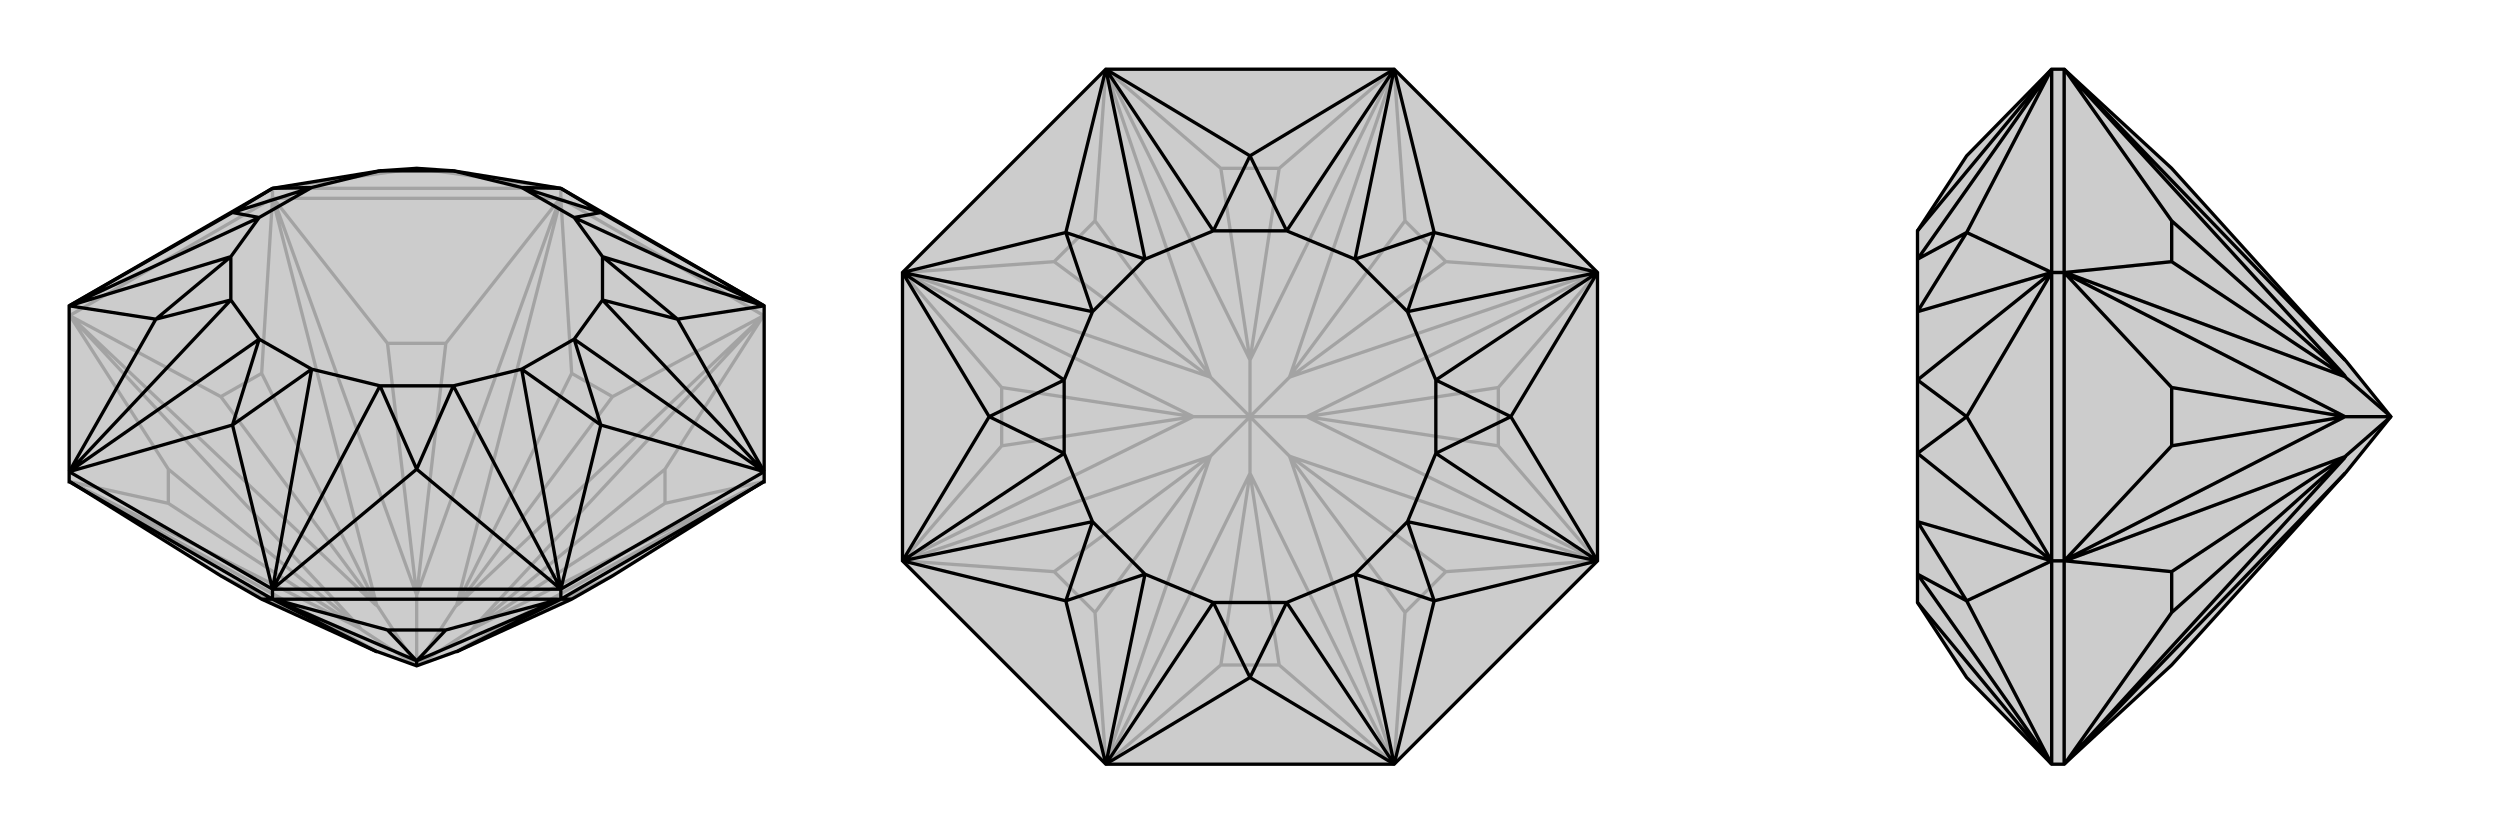 <svg xmlns="http://www.w3.org/2000/svg" viewBox="0 0 3000 1000">
    <g stroke="currentColor" stroke-width="4" fill="none" transform="translate(0 -3)">
        <path fill="currentColor" stroke="none" fill-opacity=".2" d="M84,581L265,694L314,722L452,785L453,785L500,802L547,785L548,785L686,722L735,694L916,581L917,581L917,569L917,370L673,229L544,208L500,205L456,208L327,229L83,370L83,569L83,581z" />
<path stroke-opacity=".2" d="M327,241L327,229M673,241L673,229M83,382L327,241M673,241L917,382M327,241L673,241M84,382L265,479M327,241L314,451M673,241L686,451M916,382L735,479M84,581L202,607M84,382L202,566M328,241L465,415M672,241L535,415M916,382L798,566M916,581L798,607M83,581L84,581M84,581L451,784M84,581L432,757M83,382L84,382M83,382L84,382M84,382L451,729M84,382L432,756M500,802L433,758M327,241L327,241M327,241L328,241M327,241L452,729M328,241L500,717M500,802L453,730M673,241L673,241M673,241L672,241M673,241L548,729M672,241L500,717M500,802L500,719M917,382L916,382M917,382L916,382M916,382L549,729M916,382L568,756M500,802L547,730M917,581L916,581M916,581L549,784M916,581L568,757M500,802L567,758M265,694L451,784M451,784L453,785M265,479L314,451M265,479L451,729M314,451L452,729M451,729L453,730M452,729L453,730M686,451L735,479M686,451L548,729M735,479L549,729M548,729L547,730M549,729L547,730M735,694L549,784M549,784L547,785M202,607L202,566M202,607L432,757M202,566L432,756M432,757L433,758M432,756L433,758M465,415L535,415M465,415L500,717M535,415L500,717M500,717L500,719M500,717L500,719M798,566L798,607M798,566L568,756M798,607L568,757M568,756L567,758M568,757L567,758M327,229L673,229M327,229L500,205M673,229L500,205" />
<path d="M84,581L265,694L314,722L452,785L453,785L500,802L547,785L548,785L686,722L735,694L916,581L917,581L917,569L917,370L673,229L544,208L500,205L456,208L327,229L83,370L83,569L83,581z" />
<path d="M327,722L327,710M673,722L673,710M83,581L327,722M917,581L673,722M673,722L327,722M673,722L686,722M327,722L314,722M672,722L535,759M328,722L465,759M673,722L673,722M673,722L672,722M673,722L548,785M672,722L500,796M327,722L327,722M327,722L328,722M327,722L452,785M328,722L500,796M500,802L500,796M535,759L465,759M535,759L500,796M465,759L500,796M500,796L500,796M500,796L500,796M917,569L673,710M327,710L83,569M673,710L327,710M917,370L721,258M917,569L721,513M673,710L721,513M327,710L279,513M83,569L279,513M83,370L279,258M327,229L279,258M673,229L721,258M917,370L689,264M917,569L689,410M673,710L626,446M327,710L374,446M83,569L311,410M83,370L311,264M327,229L374,228M673,229L626,228M917,370L813,386M917,370L723,311M917,569L813,386M917,569L723,363M673,710L500,566M673,710L544,466M327,710L500,566M327,710L456,466M83,569L187,386M83,569L277,363M83,370L187,386M83,370L277,311M721,258L689,264M721,258L626,228M721,513L689,410M721,513L626,446M279,513L374,446M279,513L311,410M279,258L311,264M279,258L374,228M813,386L723,311M813,386L723,363M500,566L544,466M500,566L456,466M187,386L277,363M187,386L277,311M689,264L723,311M689,410L723,363M626,446L544,466M374,446L456,466M311,410L277,363M311,264L277,311M374,228L456,208M626,228L544,208M689,264L626,228M689,410L626,446M374,446L311,410M311,264L374,228M723,311L723,363M544,466L456,466M277,363L277,311M456,208L544,208" />
    </g>
    <g stroke="currentColor" stroke-width="4" fill="none" transform="translate(1000 0)">
        <path fill="currentColor" stroke="none" fill-opacity=".2" d="M917,327L917,673L673,917L327,917L83,673L83,327L327,83L673,83z" />
<path stroke-opacity=".2" d="M328,916L465,798M84,672L202,535M84,328L202,465M328,84L465,202M672,84L535,202M916,328L798,465M916,672L798,535M672,916L535,798M327,916L314,735M84,673L265,686M84,327L265,314M327,84L314,265M673,84L686,265M916,327L735,314M916,673L735,686M673,916L686,735M327,917L328,916M327,917L327,916M328,916L500,568M327,916L452,549M83,673L84,672M83,673L84,673M84,672L432,500M84,673L451,548M500,500L453,547M83,327L84,328M83,327L84,327M84,328L432,500M84,327L451,452M500,500L433,500M327,83L328,84M327,83L327,84M328,84L500,432M327,84L452,451M500,500L453,453M673,83L672,84M673,83L673,84M672,84L500,432M673,84L548,451M500,500L500,433M917,327L916,328M917,327L916,327M916,328L568,500M916,327L549,452M500,500L547,453M917,673L916,672M917,673L916,673M916,672L568,500M916,673L549,548M500,500L567,500M673,917L672,916M673,917L673,916M672,916L500,568M673,916L548,549M500,500L500,567M500,500L547,547M465,798L535,798M465,798L500,568M535,798L500,568M500,568L500,567M500,568L500,567M202,535L202,465M202,535L432,500M202,465L432,500M432,500L433,500M432,500L433,500M465,202L535,202M465,202L500,432M535,202L500,432M500,432L500,433M500,432L500,433M798,465L798,535M798,465L568,500M798,535L568,500M568,500L567,500M568,500L567,500M314,735L265,686M314,735L452,549M265,686L451,548M452,549L453,547M451,548L453,547M265,314L314,265M265,314L451,452M314,265L452,451M451,452L453,453M452,451L453,453M686,265L735,314M686,265L548,451M735,314L549,452M548,451L547,453M549,452L547,453M735,686L686,735M735,686L549,548M686,735L548,549M549,548L547,547M548,549L547,547" />
<path d="M917,327L917,673L673,917L327,917L83,673L83,327L327,83L673,83z" />
<path d="M673,83L500,187M917,327L813,500M917,673L813,500M673,917L500,813M327,917L500,813M83,673L187,500M83,327L187,500M327,83L500,187M673,83L544,277M917,327L723,456M917,673L723,544M673,917L544,723M327,917L456,723M83,673L277,544M83,327L277,456M327,83L456,277M673,83L721,279M673,83L626,311M917,327L721,279M917,327L689,374M917,673L721,721M917,673L689,626M673,917L721,721M673,917L626,689M327,917L279,721M327,917L374,689M83,673L279,721M83,673L311,626M83,327L279,279M83,327L311,374M327,83L279,279M327,83L374,311M500,187L544,277M500,187L456,277M813,500L723,456M813,500L723,544M500,813L544,723M500,813L456,723M187,500L277,544M187,500L277,456M721,279L626,311M721,279L689,374M721,721L689,626M721,721L626,689M279,721L374,689M279,721L311,626M279,279L311,374M279,279L374,311M544,277L626,311M723,456L689,374M723,544L689,626M544,723L626,689M456,723L374,689M277,544L311,626M277,456L311,374M456,277L374,311M544,277L456,277M723,456L723,544M544,723L456,723M277,544L277,456M626,311L689,374M689,626L626,689M374,689L311,626M311,374L374,311" />
    </g>
    <g stroke="currentColor" stroke-width="4" fill="none" transform="translate(2000 0)">
        <path fill="currentColor" stroke="none" fill-opacity=".2" d="M478,84L606,202L814,432L815,433L869,500L815,567L814,568L606,798L478,916L477,917L462,917L360,813L301,723L301,689L301,626L301,544L301,456L301,374L301,311L301,277L360,187L462,83L477,83z" />
<path stroke-opacity=".2" d="M477,673L462,673M477,327L462,327M477,673L477,327M477,917L477,673M477,327L477,83M478,672L606,535M478,328L606,465M478,916L606,735M478,673L606,686M478,327L606,314M478,84L606,265M477,917L478,916M478,916L814,568M478,916L814,549M477,673L478,672M477,673L478,673M478,672L814,500M478,673L814,548M869,500L815,547M477,327L478,328M477,327L478,327M478,328L814,500M478,327L814,452M869,500L815,500M477,83L478,84M478,84L814,432M478,84L814,451M869,500L815,453M606,535L606,465M606,535L814,500M606,465L814,500M814,500L815,500M814,500L815,500M606,735L606,686M606,735L814,549M606,686L814,548M814,549L815,547M814,548L815,547M606,314L606,265M606,314L814,452M606,265L814,451M814,452L815,453M814,451L815,453M462,673L462,327M462,917L462,673M462,327L462,83M462,673L360,500M462,327L360,500M462,917L301,723M462,673L301,544M462,327L301,456M462,83L301,277M462,917L360,721M462,917L301,689M462,673L360,721M462,673L301,626M462,327L360,279M462,327L301,374M462,83L360,279M462,83L301,311M360,500L301,544M360,500L301,456M360,721L301,689M360,721L301,626M360,279L301,374M360,279L301,311" />
<path d="M478,84L606,202L814,432L815,433L869,500L815,567L814,568L606,798L478,916L477,917L462,917L360,813L301,723L301,689L301,626L301,544L301,456L301,374L301,311L301,277L360,187L462,83L477,83z" />
<path d="M477,327L462,327M477,673L462,673M477,327L477,673M477,83L477,327M477,673L477,917M478,328L606,465M478,672L606,535M478,84L606,265M478,327L606,314M478,673L606,686M478,916L606,735M477,83L478,84M478,84L814,432M478,84L814,451M477,327L478,328M477,327L478,327M478,328L814,500M478,327L814,452M869,500L815,453M477,673L478,672M477,673L478,673M478,672L814,500M478,673L814,548M869,500L815,500M477,917L478,916M478,916L814,568M478,916L814,549M869,500L815,547M606,465L606,535M606,465L814,500M606,535L814,500M814,500L815,500M814,500L815,500M606,265L606,314M606,265L814,451M606,314L814,452M814,451L815,453M814,452L815,453M606,686L606,735M606,686L814,548M606,735L814,549M814,548L815,547M814,549L815,547M462,327L462,673M462,83L462,327M462,673L462,917M462,327L360,500M462,673L360,500M462,83L301,277M462,327L301,456M462,673L301,544M462,917L301,723M462,83L360,279M462,83L301,311M462,327L360,279M462,327L301,374M462,673L360,721M462,673L301,626M462,917L360,721M462,917L301,689M360,500L301,456M360,500L301,544M360,279L301,311M360,279L301,374M360,721L301,626M360,721L301,689" />
    </g>
</svg>
